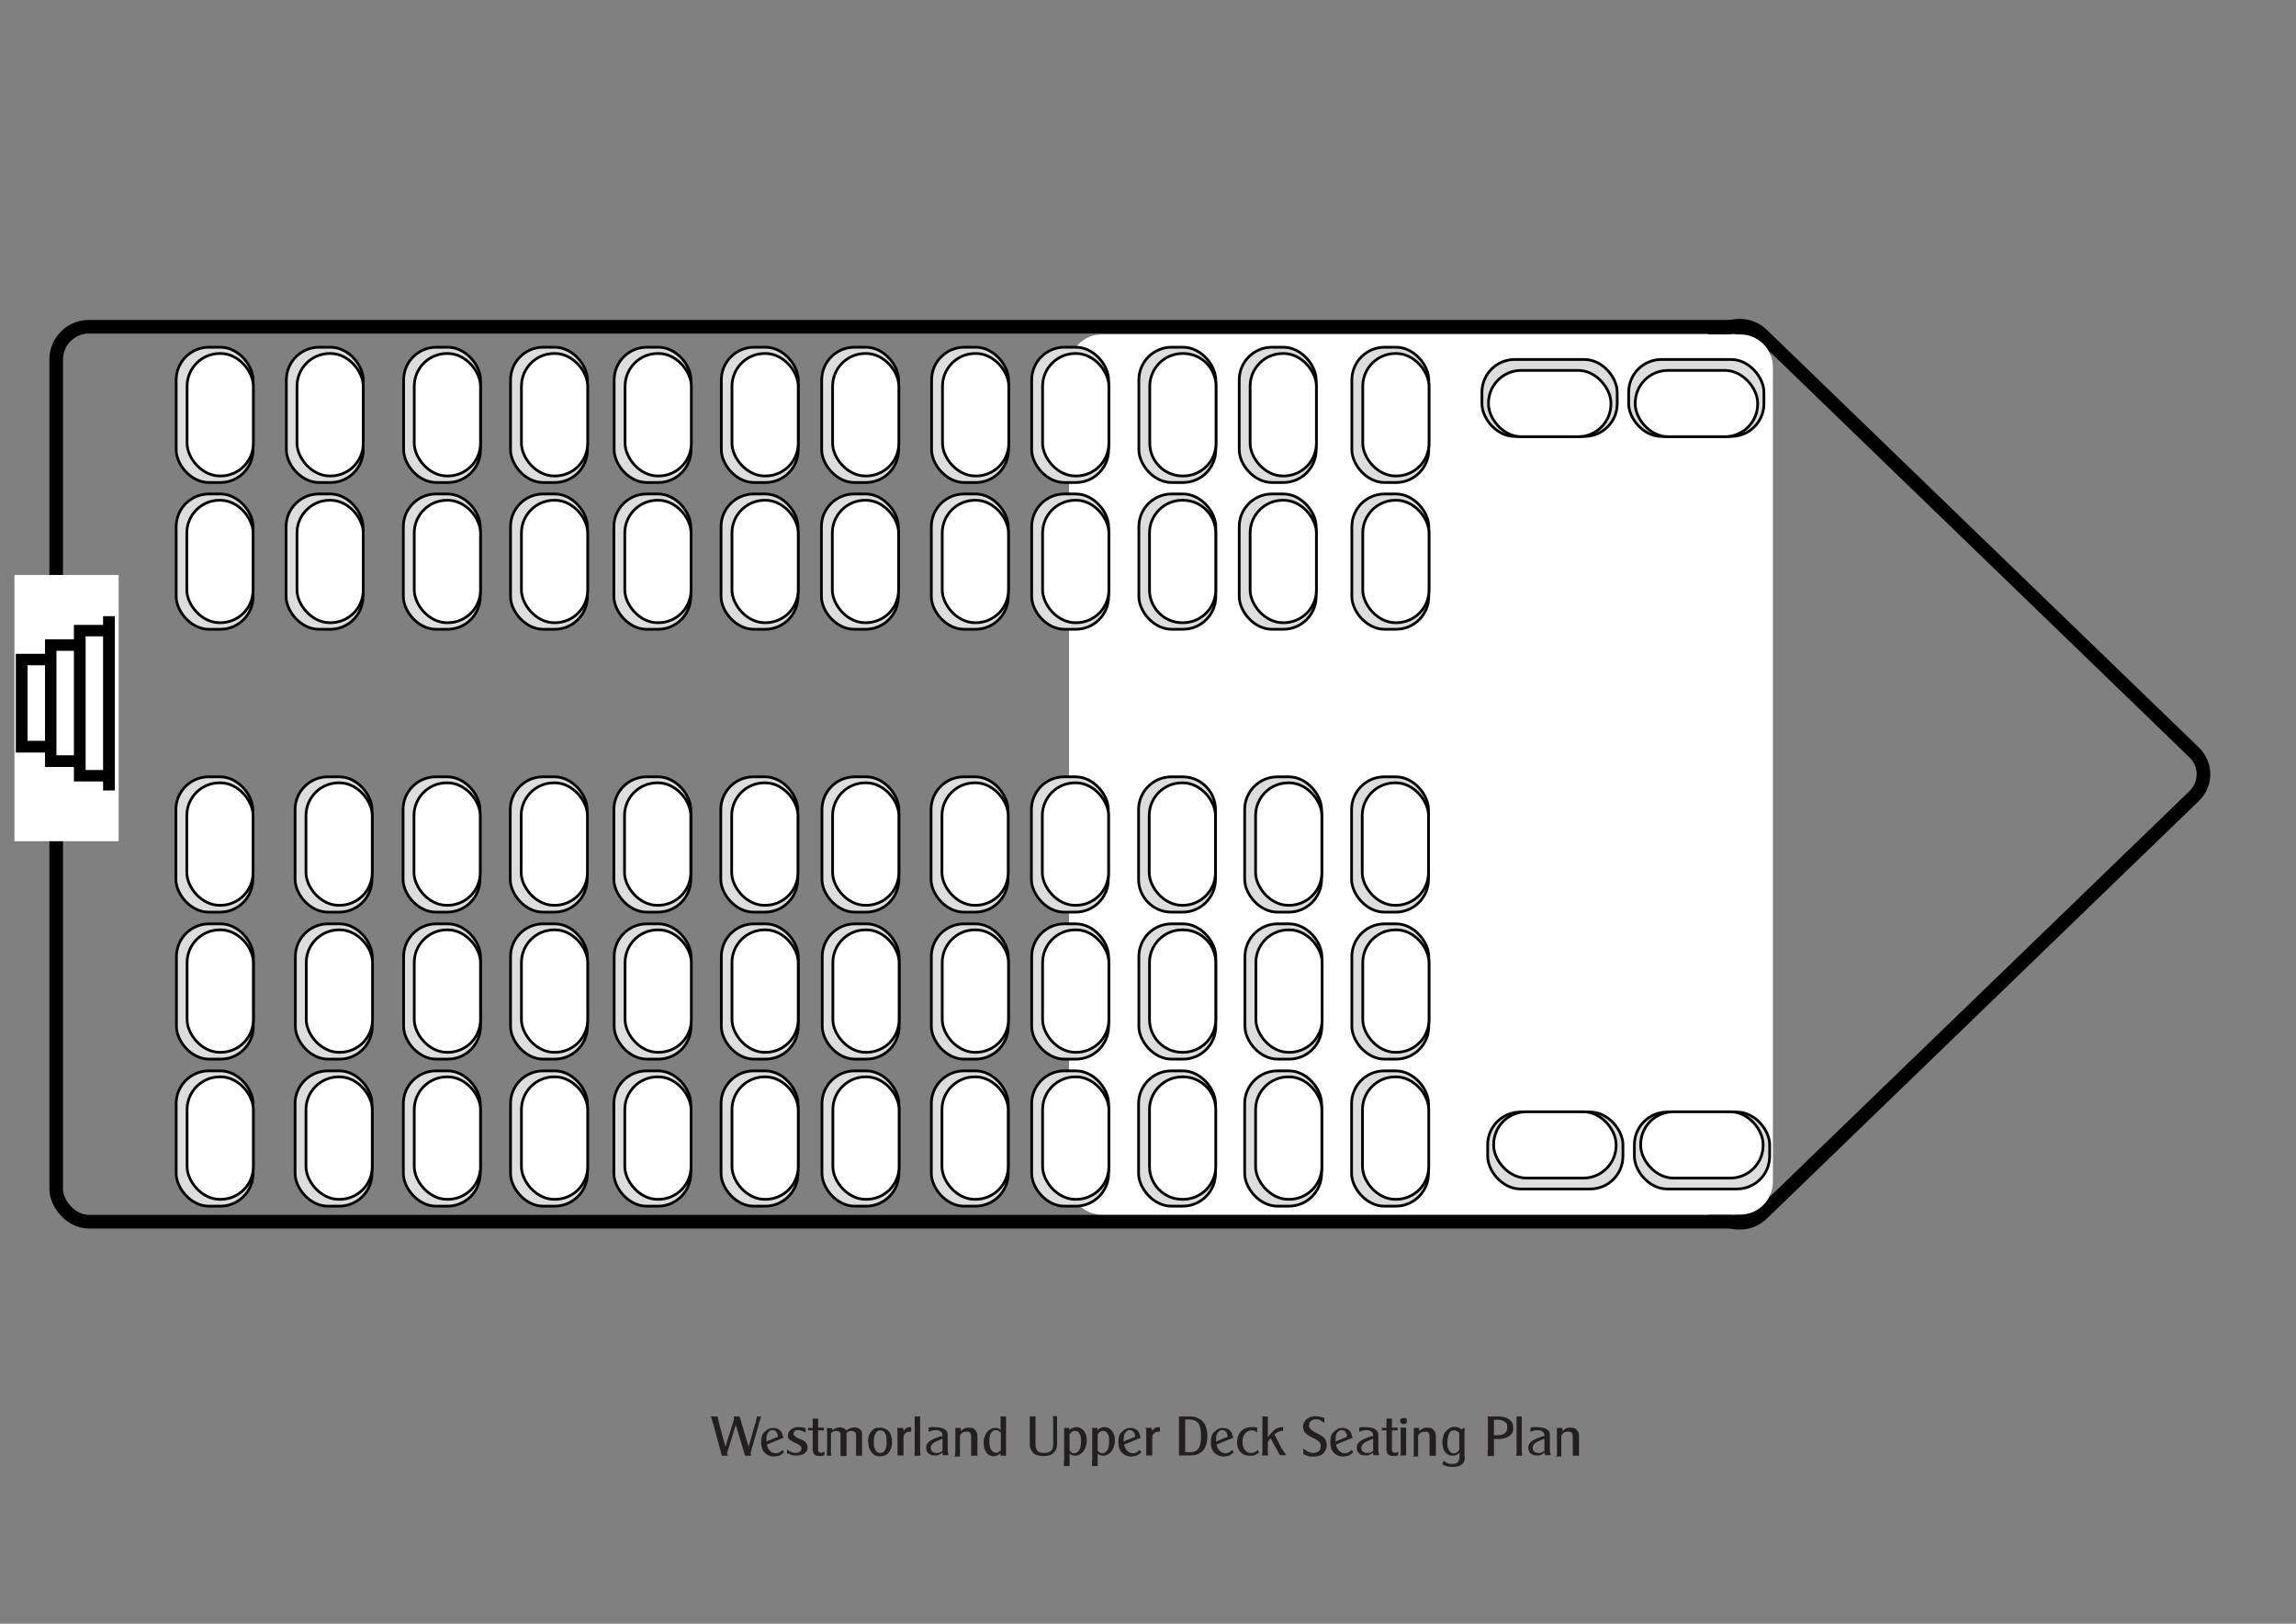 <?xml version="1.0" encoding="UTF-8"?>
<svg xmlns="http://www.w3.org/2000/svg" xmlns:xlink="http://www.w3.org/1999/xlink" version="1.1" viewBox="0 0 841.9 595.3">
  <rect x="0" y="0" width="841.9" height="595.3" fill="#808080" stroke="none"/>
  <defs>
    <style>
      .cls-1, .cls-2, .cls-3 {
        fill: none;
      }

      .cls-2, .cls-3 {
        stroke: #010101;
        stroke-miterlimit: 10;
      }

      .cls-4 {
        fill: #ddd;
      }

      .cls-5 {
        fill: #010101;
      }

      .cls-6 {
        fill: #231f20;
      }

      .cls-7 {
        clip-path: url(#clippath-1);
      }

      .cls-8 {
        clip-path: url(#clippath-2);
      }

      .cls-9 {
        fill: #fff;
      }

      .cls-3 {
        stroke-width: 5px;
      }

      .cls-10 {
        clip-path: url(#clippath);
      }
    </style>
    <clipPath id="clippath">
      <rect class="cls-1" width="841.9" height="595.3"></rect>
    </clipPath>
    <clipPath id="clippath-1">
      <rect class="cls-1" width="841.9" height="595.3"></rect>
    </clipPath>
    <clipPath id="clippath-2">
      <rect class="cls-1" width="841.9" height="595.3"></rect>
    </clipPath>
  </defs>
  <g>
    <g id="Layer_1">
      <g class="cls-10">
        <rect class="cls-3" x="20.6" y="119.8" width="626.2" height="328.1" rx="12" ry="12"></rect>
        <path class="cls-3" d="M629.7,445l-158.5-153.2c-4.5-4.4-4.5-11.5,0-15.9l158.5-153.2c4.5-4.4,11.9-4.4,16.4,0l158.5,153.2c4.5,4.4,4.5,11.5,0,15.9l-158.5,153.2c-4.5,4.4-11.9,4.4-16.4,0Z"></path>
        <path class="cls-9" d="M607.3,247.6h-138.8c-6.6,0-12-5.4-12-12v-57.4c0-6.6,5.4-12,12-12h138.8c6.6,0,12,5.4,12,12v57.4c0,6.6-5.4,12-12,12"></path>
        <path class="cls-9" d="M638.1,445.3h-234.1c-6.6,0-12-5.4-12-12V134.6c0-6.6,5.4-12,12-12h234.1c6.6,0,12,5.4,12,12v298.7c0,6.6-5.4,12-12,12"></path>
      </g>
      <g class="cls-7">
        <path class="cls-4" d="M511.9,176.9h-4.2c-6.6,0-12-5.4-12-12v-25.6c0-6.6,5.4-12,12-12h4.2c6.6,0,12,5.4,12,12v25.6c0,6.6-5.4,12-12,12"></path>
        <rect class="cls-2" x="495.7" y="127.3" width="28.2" height="49.6" rx="12" ry="12"></rect>
        <path class="cls-9" d="M512.1,174.5h-.3c-6.6,0-12-5.4-12-12v-20.9c0-6.6,5.4-12,12-12h.3c6.6,0,12,5.4,12,12v20.9c0,6.6-5.4,12-12,12"></path>
        <rect class="cls-2" x="499.7" y="129.6" width="24.3" height="44.9" rx="12" ry="12"></rect>
        <path class="cls-4" d="M511.9,230.7h-4.2c-6.6,0-12-5.4-12-12v-25.6c0-6.6,5.4-12,12-12h4.2c6.6,0,12,5.4,12,12v25.6c0,6.6-5.4,12-12,12"></path>
        <rect class="cls-2" x="495.7" y="181.1" width="28.2" height="49.6" rx="12" ry="12"></rect>
        <path class="cls-9" d="M512,228.3h-.3c-6.6,0-12-5.4-12-12v-20.9c0-6.6,5.4-12,12-12h.3c6.6,0,12,5.4,12,12v20.9c0,6.6-5.4,12-12,12"></path>
        <rect class="cls-2" x="499.7" y="183.4" width="24.3" height="44.9" rx="12" ry="12"></rect>
        <path class="cls-4" d="M597.2,148v-4.2c0-6.6,5.4-12,12-12h25.6c6.6,0,12,5.4,12,12v4.2c0,6.6-5.4,12-12,12h-25.6c-6.6,0-12-5.4-12-12"></path>
        <rect class="cls-2" x="597.2" y="131.8" width="49.6" height="28.2" rx="12" ry="12"></rect>
        <path class="cls-9" d="M599.6,148.2v-.3c0-6.6,5.4-12,12-12h20.9c6.6,0,12,5.4,12,12v.3c0,6.6-5.4,12-12,12h-20.9c-6.6,0-12-5.4-12-12"></path>
        <rect class="cls-2" x="599.6" y="135.8" width="44.9" height="24.3" rx="12" ry="12"></rect>
        <path class="cls-4" d="M543.4,148v-4.2c0-6.6,5.4-12,12-12h25.6c6.6,0,12,5.4,12,12v4.2c0,6.6-5.4,12-12,12h-25.6c-6.6,0-12-5.4-12-12"></path>
        <rect class="cls-2" x="543.4" y="131.8" width="49.6" height="28.2" rx="12" ry="12"></rect>
        <path class="cls-9" d="M545.8,148.1v-.3c0-6.6,5.4-12,12-12h20.9c6.6,0,12,5.4,12,12v.3c0,6.6-5.4,12-12,12h-20.9c-6.6,0-12-5.4-12-12"></path>
        <rect class="cls-2" x="545.8" y="135.8" width="44.9" height="24.3" rx="12" ry="12"></rect>
        <path class="cls-4" d="M595.1,419.7v4.2c0,6.6-5.4,12-12,12h-25.6c-6.6,0-12-5.4-12-12v-4.2c0-6.6,5.4-12,12-12h25.6c6.6,0,12,5.4,12,12"></path>
        <rect class="cls-2" x="545.5" y="407.7" width="49.6" height="28.2" rx="12" ry="12"></rect>
        <path class="cls-9" d="M592.7,419.6v.3c0,6.6-5.4,12-12,12h-20.9c-6.6,0-12-5.4-12-12v-.3c0-6.6,5.4-12,12-12h20.9c6.6,0,12,5.4,12,12"></path>
        <rect class="cls-2" x="547.7" y="407.6" width="44.9" height="24.3" rx="12" ry="12"></rect>
        <path class="cls-4" d="M648.9,419.7v4.2c0,6.6-5.4,12-12,12h-25.6c-6.6,0-12-5.4-12-12v-4.2c0-6.6,5.4-12,12-12h25.6c6.6,0,12,5.4,12,12"></path>
        <rect class="cls-2" x="599.3" y="407.7" width="49.6" height="28.2" rx="12" ry="12"></rect>
        <path class="cls-9" d="M646.5,419.6v.3c0,6.6-5.4,12-12,12h-20.9c-6.6,0-12-5.4-12-12v-.3c0-6.6,5.4-12,12-12h20.9c6.6,0,12,5.4,12,12"></path>
        <rect class="cls-2" x="601.6" y="407.6" width="44.9" height="24.3" rx="12" ry="12"></rect>
        <path class="cls-4" d="M470.7,176.9h-4.2c-6.6,0-12-5.4-12-12v-25.6c0-6.6,5.4-12,12-12h4.2c6.6,0,12,5.4,12,12v25.6c0,6.6-5.4,12-12,12"></path>
        <rect class="cls-2" x="454.4" y="127.3" width="28.2" height="49.6" rx="12" ry="12"></rect>
        <path class="cls-9" d="M470.8,174.5h-.3c-6.6,0-12-5.4-12-12v-20.9c0-6.6,5.4-12,12-12h.3c6.6,0,12,5.4,12,12v20.9c0,6.6-5.4,12-12,12"></path>
        <rect class="cls-2" x="458.4" y="129.6" width="24.3" height="44.9" rx="12" ry="12"></rect>
        <path class="cls-4" d="M470.6,230.7h-4.2c-6.6,0-12-5.4-12-12v-25.6c0-6.6,5.4-12,12-12h4.2c6.6,0,12,5.4,12,12v25.6c0,6.6-5.4,12-12,12"></path>
        <rect class="cls-2" x="454.4" y="181.1" width="28.2" height="49.6" rx="12" ry="12"></rect>
        <path class="cls-9" d="M470.7,228.3h-.3c-6.6,0-12-5.4-12-12v-20.9c0-6.6,5.4-12,12-12h.3c6.6,0,12,5.4,12,12v20.9c0,6.6-5.4,12-12,12"></path>
        <rect class="cls-2" x="458.4" y="183.4" width="24.3" height="44.9" rx="12" ry="12"></rect>
        <path class="cls-4" d="M433.8,176.9h-4.2c-6.6,0-12-5.4-12-12v-25.6c0-6.6,5.4-12,12-12h4.2c6.6,0,12,5.4,12,12v25.6c0,6.6-5.4,12-12,12"></path>
        <rect class="cls-2" x="417.6" y="127.3" width="28.2" height="49.6" rx="12" ry="12"></rect>
        <path class="cls-9" d="M433.9,174.5h-.3c-6.6,0-12-5.4-12-12v-20.9c0-6.6,5.4-12,12-12h.3c6.6,0,12,5.4,12,12v20.9c0,6.6-5.4,12-12,12"></path>
        <path class="cls-2" d="M433.6,129.6h.3c6.6,0,12,5.4,12,12v20.9c0,6.6-5.4,12-12,12h-.3c-6.6,0-12-5.4-12-12v-20.9c0-6.6,5.4-12,12-12Z"></path>
        <path class="cls-4" d="M433.8,230.7h-4.2c-6.6,0-12-5.4-12-12v-25.6c0-6.6,5.4-12,12-12h4.2c6.6,0,12,5.4,12,12v25.6c0,6.6-5.4,12-12,12"></path>
        <rect class="cls-2" x="417.6" y="181.1" width="28.2" height="49.6" rx="12" ry="12"></rect>
        <path class="cls-9" d="M433.9,228.3h-.3c-6.6,0-12-5.4-12-12v-20.9c0-6.6,5.4-12,12-12h.3c6.6,0,12,5.4,12,12v20.9c0,6.6-5.4,12-12,12"></path>
        <path class="cls-2" d="M433.5,183.4h.3c6.6,0,12,5.4,12,12v20.9c0,6.6-5.4,12-12,12h-.3c-6.6,0-12-5.4-12-12v-20.9c0-6.6,5.4-12,12-12Z"></path>
        <path class="cls-4" d="M394.5,176.9h-4.2c-6.6,0-12-5.4-12-12v-25.6c0-6.6,5.4-12,12-12h4.2c6.6,0,12,5.4,12,12v25.6c0,6.6-5.4,12-12,12"></path>
        <rect class="cls-2" x="378.3" y="127.3" width="28.2" height="49.6" rx="12" ry="12"></rect>
        <path class="cls-9" d="M394.7,174.5h-.3c-6.6,0-12-5.4-12-12v-20.9c0-6.6,5.4-12,12-12h.3c6.6,0,12,5.4,12,12v20.9c0,6.6-5.4,12-12,12"></path>
        <rect class="cls-2" x="382.3" y="129.6" width="24.3" height="44.9" rx="12" ry="12"></rect>
        <path class="cls-4" d="M394.5,230.7h-4.2c-6.6,0-12-5.4-12-12v-25.6c0-6.6,5.4-12,12-12h4.2c6.6,0,12,5.4,12,12v25.6c0,6.6-5.4,12-12,12"></path>
        <rect class="cls-2" x="378.3" y="181.1" width="28.2" height="49.6" rx="12" ry="12"></rect>
        <path class="cls-9" d="M394.6,228.3h-.3c-6.6,0-12-5.4-12-12v-20.9c0-6.6,5.4-12,12-12h.3c6.6,0,12,5.4,12,12v20.9c0,6.6-5.4,12-12,12"></path>
        <rect class="cls-2" x="382.3" y="183.4" width="24.3" height="44.9" rx="12" ry="12"></rect>
        <path class="cls-4" d="M357.8,176.9h-4.2c-6.6,0-12-5.4-12-12v-25.6c0-6.6,5.4-12,12-12h4.2c6.6,0,12,5.4,12,12v25.6c0,6.6-5.4,12-12,12"></path>
        <rect class="cls-2" x="341.6" y="127.3" width="28.2" height="49.6" rx="12" ry="12"></rect>
        <path class="cls-9" d="M357.9,174.5h-.3c-6.6,0-12-5.4-12-12v-20.9c0-6.6,5.4-12,12-12h.3c6.6,0,12,5.4,12,12v20.9c0,6.6-5.4,12-12,12"></path>
        <rect class="cls-2" x="345.6" y="129.6" width="24.3" height="44.9" rx="12" ry="12"></rect>
        <path class="cls-4" d="M357.7,230.7h-4.2c-6.6,0-12-5.4-12-12v-25.6c0-6.6,5.4-12,12-12h4.2c6.6,0,12,5.4,12,12v25.6c0,6.6-5.4,12-12,12"></path>
        <rect class="cls-2" x="341.5" y="181.1" width="28.2" height="49.6" rx="12" ry="12"></rect>
        <path class="cls-9" d="M357.8,228.3h-.3c-6.6,0-12-5.4-12-12v-20.9c0-6.6,5.4-12,12-12h.3c6.6,0,12,5.4,12,12v20.9c0,6.6-5.4,12-12,12"></path>
        <rect class="cls-2" x="345.5" y="183.4" width="24.3" height="44.9" rx="12" ry="12"></rect>
        <path class="cls-4" d="M317.5,176.9h-4.2c-6.6,0-12-5.4-12-12v-25.6c0-6.6,5.4-12,12-12h4.2c6.6,0,12,5.4,12,12v25.6c0,6.6-5.4,12-12,12"></path>
        <rect class="cls-2" x="301.3" y="127.3" width="28.2" height="49.6" rx="12" ry="12"></rect>
        <path class="cls-9" d="M317.6,174.5h-.3c-6.6,0-12-5.4-12-12v-20.9c0-6.6,5.4-12,12-12h.3c6.6,0,12,5.4,12,12v20.9c0,6.6-5.4,12-12,12"></path>
        <rect class="cls-2" x="305.3" y="129.6" width="24.3" height="44.9" rx="12" ry="12"></rect>
        <path class="cls-4" d="M317.4,230.7h-4.2c-6.6,0-12-5.4-12-12v-25.6c0-6.6,5.4-12,12-12h4.2c6.6,0,12,5.4,12,12v25.6c0,6.6-5.4,12-12,12"></path>
        <rect class="cls-2" x="301.2" y="181.1" width="28.2" height="49.6" rx="12" ry="12"></rect>
        <path class="cls-9" d="M317.6,228.3h-.3c-6.6,0-12-5.4-12-12v-20.9c0-6.6,5.4-12,12-12h.3c6.6,0,12,5.4,12,12v20.9c0,6.6-5.4,12-12,12"></path>
        <rect class="cls-2" x="305.2" y="183.4" width="24.3" height="44.9" rx="12" ry="12"></rect>
        <path class="cls-4" d="M280.7,176.9h-4.2c-6.6,0-12-5.4-12-12v-25.6c0-6.6,5.4-12,12-12h4.2c6.6,0,12,5.4,12,12v25.6c0,6.6-5.4,12-12,12"></path>
        <rect class="cls-2" x="264.5" y="127.3" width="28.2" height="49.6" rx="12" ry="12"></rect>
        <path class="cls-9" d="M280.8,174.5h-.3c-6.6,0-12-5.4-12-12v-20.9c0-6.6,5.4-12,12-12h.3c6.6,0,12,5.4,12,12v20.9c0,6.6-5.4,12-12,12"></path>
        <rect class="cls-2" x="268.4" y="129.6" width="24.3" height="44.9" rx="12" ry="12"></rect>
        <path class="cls-4" d="M280.6,230.7h-4.2c-6.6,0-12-5.4-12-12v-25.6c0-6.6,5.4-12,12-12h4.2c6.6,0,12,5.4,12,12v25.6c0,6.6-5.4,12-12,12"></path>
        <rect class="cls-2" x="264.4" y="181.1" width="28.2" height="49.6" rx="12" ry="12"></rect>
        <path class="cls-9" d="M280.7,228.3h-.3c-6.6,0-12-5.4-12-12v-20.9c0-6.6,5.4-12,12-12h.3c6.6,0,12,5.4,12,12v20.9c0,6.6-5.4,12-12,12"></path>
        <rect class="cls-2" x="268.4" y="183.4" width="24.3" height="44.9" rx="12" ry="12"></rect>
        <path class="cls-4" d="M241.4,176.9h-4.2c-6.6,0-12-5.4-12-12v-25.6c0-6.6,5.4-12,12-12h4.2c6.6,0,12,5.4,12,12v25.6c0,6.6-5.4,12-12,12"></path>
        <rect class="cls-2" x="225.2" y="127.3" width="28.2" height="49.6" rx="12" ry="12"></rect>
        <path class="cls-9" d="M241.5,174.5h-.3c-6.6,0-12-5.4-12-12v-20.9c0-6.6,5.4-12,12-12h.3c6.6,0,12,5.4,12,12v20.9c0,6.6-5.4,12-12,12"></path>
        <rect class="cls-2" x="229.2" y="129.6" width="24.3" height="44.9" rx="12" ry="12"></rect>
        <path class="cls-4" d="M241.3,230.7h-4.2c-6.6,0-12-5.4-12-12v-25.6c0-6.6,5.4-12,12-12h4.2c6.6,0,12,5.4,12,12v25.6c0,6.6-5.4,12-12,12"></path>
        <rect class="cls-2" x="225.1" y="181.1" width="28.2" height="49.6" rx="12" ry="12"></rect>
        <path class="cls-9" d="M241.4,228.3h-.3c-6.6,0-12-5.4-12-12v-20.9c0-6.6,5.4-12,12-12h.3c6.6,0,12,5.4,12,12v20.9c0,6.6-5.4,12-12,12"></path>
        <rect class="cls-2" x="229.1" y="183.4" width="24.3" height="44.9" rx="12" ry="12"></rect>
        <path class="cls-4" d="M203.5,176.9h-4.2c-6.6,0-12-5.4-12-12v-25.6c0-6.6,5.4-12,12-12h4.2c6.6,0,12,5.4,12,12v25.6c0,6.6-5.4,12-12,12"></path>
        <rect class="cls-2" x="187.2" y="127.3" width="28.2" height="49.6" rx="12" ry="12"></rect>
        <path class="cls-9" d="M203.6,174.5h-.3c-6.6,0-12-5.4-12-12v-20.9c0-6.6,5.4-12,12-12h.3c6.6,0,12,5.4,12,12v20.9c0,6.6-5.4,12-12,12"></path>
        <rect class="cls-2" x="191.2" y="129.6" width="24.3" height="44.9" rx="12" ry="12"></rect>
        <path class="cls-4" d="M203.4,230.7h-4.2c-6.6,0-12-5.4-12-12v-25.6c0-6.6,5.4-12,12-12h4.2c6.6,0,12,5.4,12,12v25.6c0,6.6-5.4,12-12,12"></path>
        <rect class="cls-2" x="187.2" y="181.1" width="28.2" height="49.6" rx="12" ry="12"></rect>
        <path class="cls-9" d="M203.5,228.3h-.3c-6.6,0-12-5.4-12-12v-20.9c0-6.6,5.4-12,12-12h.3c6.6,0,12,5.4,12,12v20.9c0,6.6-5.4,12-12,12"></path>
        <rect class="cls-2" x="191.2" y="183.4" width="24.3" height="44.9" rx="12" ry="12"></rect>
        <path class="cls-4" d="M164.2,176.9h-4.2c-6.6,0-12-5.4-12-12v-25.6c0-6.6,5.4-12,12-12h4.2c6.6,0,12,5.4,12,12v25.6c0,6.6-5.4,12-12,12"></path>
        <rect class="cls-2" x="148" y="127.3" width="28.2" height="49.6" rx="12" ry="12"></rect>
        <path class="cls-9" d="M164.3,174.5h-.3c-6.6,0-12-5.4-12-12v-20.9c0-6.6,5.4-12,12-12h.3c6.6,0,12,5.4,12,12v20.9c0,6.6-5.4,12-12,12"></path>
        <rect class="cls-2" x="151.9" y="129.6" width="24.3" height="44.9" rx="12" ry="12"></rect>
        <path class="cls-4" d="M164.1,230.7h-4.2c-6.6,0-12-5.4-12-12v-25.6c0-6.6,5.4-12,12-12h4.2c6.6,0,12,5.4,12,12v25.6c0,6.6-5.4,12-12,12"></path>
        <rect class="cls-2" x="147.9" y="181.1" width="28.2" height="49.6" rx="12" ry="12"></rect>
        <path class="cls-9" d="M164.2,228.3h-.3c-6.6,0-12-5.4-12-12v-20.9c0-6.6,5.4-12,12-12h.3c6.6,0,12,5.4,12,12v20.9c0,6.6-5.4,12-12,12"></path>
        <rect class="cls-2" x="151.9" y="183.4" width="24.3" height="44.9" rx="12" ry="12"></rect>
        <path class="cls-4" d="M121.2,176.9h-4.2c-6.6,0-12-5.4-12-12v-25.6c0-6.6,5.4-12,12-12h4.2c6.6,0,12,5.4,12,12v25.6c0,6.6-5.4,12-12,12"></path>
        <rect class="cls-2" x="105" y="127.3" width="28.2" height="49.6" rx="12" ry="12"></rect>
        <path class="cls-9" d="M121.3,174.5h-.3c-6.6,0-12-5.4-12-12v-20.9c0-6.6,5.4-12,12-12h.3c6.6,0,12,5.4,12,12v20.9c0,6.6-5.4,12-12,12"></path>
        <rect class="cls-2" x="108.9" y="129.6" width="24.3" height="44.9" rx="12" ry="12"></rect>
        <path class="cls-4" d="M121.1,230.7h-4.2c-6.6,0-12-5.4-12-12v-25.6c0-6.6,5.4-12,12-12h4.2c6.6,0,12,5.4,12,12v25.6c0,6.6-5.4,12-12,12"></path>
        <rect class="cls-2" x="104.9" y="181.1" width="28.2" height="49.6" rx="12" ry="12"></rect>
        <path class="cls-9" d="M121.2,228.3h-.3c-6.6,0-12-5.4-12-12v-20.9c0-6.6,5.4-12,12-12h.3c6.6,0,12,5.4,12,12v20.9c0,6.6-5.4,12-12,12"></path>
        <rect class="cls-2" x="108.9" y="183.4" width="24.3" height="44.9" rx="12" ry="12"></rect>
        <path class="cls-4" d="M80.8,176.9h-4.2c-6.6,0-12-5.4-12-12v-25.6c0-6.6,5.4-12,12-12h4.2c6.6,0,12,5.4,12,12v25.6c0,6.6-5.4,12-12,12"></path>
        <rect class="cls-2" x="64.6" y="127.3" width="28.2" height="49.6" rx="12" ry="12"></rect>
        <path class="cls-9" d="M80.9,174.5h-.3c-6.6,0-12-5.4-12-12v-20.9c0-6.6,5.4-12,12-12h.3c6.6,0,12,5.4,12,12v20.9c0,6.6-5.4,12-12,12"></path>
        <rect class="cls-2" x="68.6" y="129.6" width="24.3" height="44.9" rx="12" ry="12"></rect>
        <path class="cls-4" d="M80.8,230.7h-4.2c-6.6,0-12-5.4-12-12v-25.6c0-6.6,5.4-12,12-12h4.2c6.6,0,12,5.4,12,12v25.6c0,6.6-5.4,12-12,12"></path>
        <rect class="cls-2" x="64.6" y="181.1" width="28.2" height="49.6" rx="12" ry="12"></rect>
        <path class="cls-9" d="M80.9,228.3h-.3c-6.6,0-12-5.4-12-12v-20.9c0-6.6,5.4-12,12-12h.3c6.6,0,12,5.4,12,12v20.9c0,6.6-5.4,12-12,12"></path>
        <rect class="cls-2" x="68.5" y="183.4" width="24.3" height="44.9" rx="12" ry="12"></rect>
        <path class="cls-4" d="M80.9,388.3h-4.2c-6.6,0-12-5.4-12-12v-25.6c0-6.6,5.4-12,12-12h4.2c6.6,0,12,5.4,12,12v25.6c0,6.6-5.4,12-12,12"></path>
        <rect class="cls-2" x="64.7" y="338.7" width="28.2" height="49.6" rx="12" ry="12"></rect>
        <path class="cls-9" d="M81,385.9h-.3c-6.6,0-12-5.4-12-12v-20.9c0-6.6,5.4-12,12-12h.3c6.6,0,12,5.4,12,12v20.9c0,6.6-5.4,12-12,12"></path>
        <rect class="cls-2" x="68.6" y="340.9" width="24.3" height="44.9" rx="12" ry="12"></rect>
        <path class="cls-4" d="M80.8,442.1h-4.2c-6.6,0-12-5.4-12-12v-25.6c0-6.6,5.4-12,12-12h4.2c6.6,0,12,5.4,12,12v25.6c0,6.6-5.4,12-12,12"></path>
        <rect class="cls-2" x="64.6" y="392.6" width="28.2" height="49.6" rx="12" ry="12"></rect>
        <path class="cls-9" d="M80.9,439.8h-.3c-6.6,0-12-5.4-12-12v-20.9c0-6.6,5.4-12,12-12h.3c6.6,0,12,5.4,12,12v20.9c0,6.6-5.4,12-12,12"></path>
        <rect class="cls-2" x="68.6" y="394.8" width="24.3" height="44.9" rx="12" ry="12"></rect>
        <path class="cls-4" d="M80.8,334.4h-4.2c-6.6,0-12-5.4-12-12v-25.6c0-6.6,5.4-12,12-12h4.2c6.6,0,12,5.4,12,12v25.6c0,6.6-5.4,12-12,12"></path>
        <rect class="cls-2" x="64.5" y="284.8" width="28.2" height="49.6" rx="12" ry="12"></rect>
        <path class="cls-9" d="M80.9,332h-.3c-6.6,0-12-5.4-12-12v-20.9c0-6.6,5.4-12,12-12h.3c6.6,0,12,5.4,12,12v20.9c0,6.6-5.4,12-12,12"></path>
        <rect class="cls-2" x="68.5" y="287" width="24.3" height="44.9" rx="12" ry="12"></rect>
        <path class="cls-4" d="M124.5,388.3h-4.2c-6.6,0-12-5.4-12-12v-25.6c0-6.6,5.4-12,12-12h4.2c6.6,0,12,5.4,12,12v25.6c0,6.6-5.4,12-12,12"></path>
        <rect class="cls-2" x="108.3" y="338.7" width="28.2" height="49.6" rx="12" ry="12"></rect>
        <path class="cls-9" d="M124.6,385.9h-.3c-6.6,0-12-5.4-12-12v-20.9c0-6.6,5.4-12,12-12h.3c6.6,0,12,5.4,12,12v20.9c0,6.6-5.4,12-12,12"></path>
        <rect class="cls-2" x="112.3" y="340.9" width="24.3" height="44.9" rx="12" ry="12"></rect>
        <path class="cls-4" d="M124.4,442.1h-4.2c-6.6,0-12-5.4-12-12v-25.6c0-6.6,5.4-12,12-12h4.2c6.6,0,12,5.4,12,12v25.6c0,6.6-5.4,12-12,12"></path>
        <rect class="cls-2" x="108.2" y="392.6" width="28.2" height="49.6" rx="12" ry="12"></rect>
        <path class="cls-9" d="M124.6,439.8h-.3c-6.6,0-12-5.4-12-12v-20.9c0-6.6,5.4-12,12-12h.3c6.6,0,12,5.4,12,12v20.9c0,6.6-5.4,12-12,12"></path>
        <rect class="cls-2" x="112.2" y="394.8" width="24.3" height="44.9" rx="12" ry="12"></rect>
        <path class="cls-4" d="M124.4,334.4h-4.2c-6.6,0-12-5.4-12-12v-25.6c0-6.6,5.4-12,12-12h4.2c6.6,0,12,5.4,12,12v25.6c0,6.6-5.4,12-12,12"></path>
        <rect class="cls-2" x="108.2" y="284.8" width="28.2" height="49.6" rx="12" ry="12"></rect>
        <path class="cls-9" d="M124.5,332h-.3c-6.6,0-12-5.4-12-12v-20.9c0-6.6,5.4-12,12-12h.3c6.6,0,12,5.4,12,12v20.9c0,6.6-5.4,12-12,12"></path>
        <rect class="cls-2" x="112.2" y="287" width="24.3" height="44.9" rx="12" ry="12"></rect>
        <path class="cls-4" d="M164.2,388.3h-4.2c-6.6,0-12-5.4-12-12v-25.6c0-6.6,5.4-12,12-12h4.2c6.6,0,12,5.4,12,12v25.6c0,6.6-5.4,12-12,12"></path>
        <rect class="cls-2" x="148" y="338.7" width="28.2" height="49.6" rx="12" ry="12"></rect>
        <path class="cls-9" d="M164.3,385.9h-.3c-6.6,0-12-5.4-12-12v-20.9c0-6.6,5.4-12,12-12h.3c6.6,0,12,5.4,12,12v20.9c0,6.6-5.4,12-12,12"></path>
        <rect class="cls-2" x="151.9" y="340.9" width="24.3" height="44.9" rx="12" ry="12"></rect>
        <path class="cls-4" d="M164.1,442.1h-4.2c-6.6,0-12-5.4-12-12v-25.6c0-6.6,5.4-12,12-12h4.2c6.6,0,12,5.4,12,12v25.6c0,6.6-5.4,12-12,12"></path>
        <rect class="cls-2" x="147.9" y="392.6" width="28.2" height="49.6" rx="12" ry="12"></rect>
        <path class="cls-9" d="M164.2,439.8h-.3c-6.6,0-12-5.4-12-12v-20.9c0-6.6,5.4-12,12-12h.3c6.6,0,12,5.4,12,12v20.9c0,6.6-5.4,12-12,12"></path>
        <rect class="cls-2" x="151.9" y="394.8" width="24.3" height="44.9" rx="12" ry="12"></rect>
        <path class="cls-4" d="M164.1,334.4h-4.2c-6.6,0-12-5.4-12-12v-25.6c0-6.6,5.4-12,12-12h4.2c6.6,0,12,5.4,12,12v25.6c0,6.6-5.4,12-12,12"></path>
        <rect class="cls-2" x="147.8" y="284.8" width="28.2" height="49.6" rx="12" ry="12"></rect>
        <path class="cls-9" d="M164.2,332h-.3c-6.6,0-12-5.4-12-12v-20.9c0-6.6,5.4-12,12-12h.3c6.6,0,12,5.4,12,12v20.9c0,6.6-5.4,12-12,12"></path>
        <rect class="cls-2" x="151.8" y="287" width="24.3" height="44.9" rx="12" ry="12"></rect>
        <path class="cls-4" d="M203.5,388.3h-4.2c-6.6,0-12-5.4-12-12v-25.6c0-6.6,5.4-12,12-12h4.2c6.6,0,12,5.4,12,12v25.6c0,6.6-5.4,12-12,12"></path>
        <rect class="cls-2" x="187.2" y="338.7" width="28.2" height="49.6" rx="12" ry="12"></rect>
        <path class="cls-9" d="M203.6,385.9h-.3c-6.6,0-12-5.4-12-12v-20.9c0-6.6,5.4-12,12-12h.3c6.6,0,12,5.4,12,12v20.9c0,6.6-5.4,12-12,12"></path>
        <rect class="cls-2" x="191.2" y="340.9" width="24.3" height="44.9" rx="12" ry="12"></rect>
        <path class="cls-4" d="M203.4,442.1h-4.2c-6.6,0-12-5.4-12-12v-25.6c0-6.6,5.4-12,12-12h4.2c6.6,0,12,5.4,12,12v25.6c0,6.6-5.4,12-12,12"></path>
        <rect class="cls-2" x="187.2" y="392.6" width="28.2" height="49.6" rx="12" ry="12"></rect>
        <path class="cls-9" d="M203.5,439.8h-.3c-6.6,0-12-5.4-12-12v-20.9c0-6.6,5.4-12,12-12h.3c6.6,0,12,5.4,12,12v20.9c0,6.6-5.4,12-12,12"></path>
        <rect class="cls-2" x="191.2" y="394.8" width="24.3" height="44.9" rx="12" ry="12"></rect>
        <path class="cls-4" d="M203.3,334.4h-4.2c-6.6,0-12-5.4-12-12v-25.6c0-6.6,5.4-12,12-12h4.2c6.6,0,12,5.4,12,12v25.6c0,6.6-5.4,12-12,12"></path>
        <rect class="cls-2" x="187.1" y="284.8" width="28.2" height="49.6" rx="12" ry="12"></rect>
        <path class="cls-9" d="M203.5,332h-.3c-6.6,0-12-5.4-12-12v-20.9c0-6.6,5.4-12,12-12h.3c6.6,0,12,5.4,12,12v20.9c0,6.6-5.4,12-12,12"></path>
        <rect class="cls-2" x="191.1" y="287" width="24.3" height="44.9" rx="12" ry="12"></rect>
        <path class="cls-4" d="M241.4,388.3h-4.2c-6.6,0-12-5.4-12-12v-25.6c0-6.6,5.4-12,12-12h4.2c6.6,0,12,5.4,12,12v25.6c0,6.6-5.4,12-12,12"></path>
        <rect class="cls-2" x="225.2" y="338.7" width="28.2" height="49.6" rx="12" ry="12"></rect>
        <path class="cls-9" d="M241.5,385.9h-.3c-6.6,0-12-5.4-12-12v-20.9c0-6.6,5.4-12,12-12h.3c6.6,0,12,5.4,12,12v20.9c0,6.6-5.4,12-12,12"></path>
        <rect class="cls-2" x="229.2" y="340.9" width="24.3" height="44.9" rx="12" ry="12"></rect>
        <path class="cls-4" d="M241.3,442.1h-4.2c-6.6,0-12-5.4-12-12v-25.6c0-6.6,5.4-12,12-12h4.2c6.6,0,12,5.4,12,12v25.6c0,6.6-5.4,12-12,12"></path>
        <rect class="cls-2" x="225.1" y="392.6" width="28.2" height="49.6" rx="12" ry="12"></rect>
        <path class="cls-9" d="M241.4,439.8h-.3c-6.6,0-12-5.4-12-12v-20.9c0-6.6,5.4-12,12-12h.3c6.6,0,12,5.4,12,12v20.9c0,6.6-5.4,12-12,12"></path>
        <rect class="cls-2" x="229.1" y="394.8" width="24.3" height="44.9" rx="12" ry="12"></rect>
        <path class="cls-4" d="M241.3,334.4h-4.2c-6.6,0-12-5.4-12-12v-25.6c0-6.6,5.4-12,12-12h4.2c6.6,0,12,5.4,12,12v25.6c0,6.6-5.4,12-12,12"></path>
        <rect class="cls-2" x="225.1" y="284.8" width="28.2" height="49.6" rx="12" ry="12"></rect>
        <path class="cls-9" d="M241.4,332h-.3c-6.6,0-12-5.4-12-12v-20.9c0-6.6,5.4-12,12-12h.3c6.6,0,12,5.4,12,12v20.9c0,6.6-5.4,12-12,12"></path>
        <rect class="cls-2" x="229" y="287" width="24.3" height="44.9" rx="12" ry="12"></rect>
        <path class="cls-4" d="M280.7,388.3h-4.2c-6.6,0-12-5.4-12-12v-25.6c0-6.6,5.4-12,12-12h4.2c6.6,0,12,5.4,12,12v25.6c0,6.6-5.4,12-12,12"></path>
        <rect class="cls-2" x="264.5" y="338.7" width="28.2" height="49.6" rx="12" ry="12"></rect>
        <path class="cls-9" d="M280.8,385.9h-.3c-6.6,0-12-5.4-12-12v-20.9c0-6.6,5.4-12,12-12h.3c6.6,0,12,5.4,12,12v20.9c0,6.6-5.4,12-12,12"></path>
        <rect class="cls-2" x="268.4" y="340.9" width="24.3" height="44.9" rx="12" ry="12"></rect>
        <path class="cls-4" d="M280.6,442.1h-4.2c-6.6,0-12-5.4-12-12v-25.6c0-6.6,5.4-12,12-12h4.2c6.6,0,12,5.4,12,12v25.6c0,6.6-5.4,12-12,12"></path>
        <rect class="cls-2" x="264.4" y="392.6" width="28.2" height="49.6" rx="12" ry="12"></rect>
        <path class="cls-9" d="M280.7,439.8h-.3c-6.6,0-12-5.4-12-12v-20.9c0-6.6,5.4-12,12-12h.3c6.6,0,12,5.4,12,12v20.9c0,6.6-5.4,12-12,12"></path>
        <rect class="cls-2" x="268.4" y="394.8" width="24.3" height="44.9" rx="12" ry="12"></rect>
        <path class="cls-4" d="M280.6,334.4h-4.2c-6.6,0-12-5.4-12-12v-25.6c0-6.6,5.4-12,12-12h4.2c6.6,0,12,5.4,12,12v25.6c0,6.6-5.4,12-12,12"></path>
        <rect class="cls-2" x="264.3" y="284.8" width="28.2" height="49.6" rx="12" ry="12"></rect>
        <path class="cls-9" d="M280.7,332h-.3c-6.6,0-12-5.4-12-12v-20.9c0-6.6,5.4-12,12-12h.3c6.6,0,12,5.4,12,12v20.9c0,6.6-5.4,12-12,12"></path>
        <rect class="cls-2" x="268.3" y="287" width="24.3" height="44.9" rx="12" ry="12"></rect>
        <path class="cls-4" d="M317.7,388.3h-4.2c-6.6,0-12-5.4-12-12v-25.6c0-6.6,5.4-12,12-12h4.2c6.6,0,12,5.4,12,12v25.6c0,6.6-5.4,12-12,12"></path>
        <rect class="cls-2" x="301.5" y="338.7" width="28.2" height="49.6" rx="12" ry="12"></rect>
        <path class="cls-9" d="M317.8,385.9h-.3c-6.6,0-12-5.4-12-12v-20.9c0-6.6,5.4-12,12-12h.3c6.6,0,12,5.4,12,12v20.9c0,6.6-5.4,12-12,12"></path>
        <rect class="cls-2" x="305.4" y="340.9" width="24.3" height="44.9" rx="12" ry="12"></rect>
        <path class="cls-4" d="M317.6,442.1h-4.2c-6.6,0-12-5.4-12-12v-25.6c0-6.6,5.4-12,12-12h4.2c6.6,0,12,5.4,12,12v25.6c0,6.6-5.4,12-12,12"></path>
        <rect class="cls-2" x="301.4" y="392.6" width="28.2" height="49.6" rx="12" ry="12"></rect>
        <path class="cls-9" d="M317.7,439.8h-.3c-6.6,0-12-5.4-12-12v-20.9c0-6.6,5.4-12,12-12h.3c6.6,0,12,5.4,12,12v20.9c0,6.6-5.4,12-12,12"></path>
        <rect class="cls-2" x="305.4" y="394.8" width="24.3" height="44.9" rx="12" ry="12"></rect>
        <path class="cls-4" d="M317.6,334.4h-4.2c-6.6,0-12-5.4-12-12v-25.6c0-6.6,5.4-12,12-12h4.2c6.6,0,12,5.4,12,12v25.6c0,6.6-5.4,12-12,12"></path>
        <rect class="cls-2" x="301.4" y="284.8" width="28.2" height="49.6" rx="12" ry="12"></rect>
        <path class="cls-9" d="M317.7,332h-.3c-6.6,0-12-5.4-12-12v-20.9c0-6.6,5.4-12,12-12h.3c6.6,0,12,5.4,12,12v20.9c0,6.6-5.4,12-12,12"></path>
        <rect class="cls-2" x="305.3" y="287" width="24.3" height="44.9" rx="12" ry="12"></rect>
        <path class="cls-4" d="M357.7,388.3h-4.2c-6.6,0-12-5.4-12-12v-25.6c0-6.6,5.4-12,12-12h4.2c6.6,0,12,5.4,12,12v25.6c0,6.6-5.4,12-12,12"></path>
        <rect class="cls-2" x="341.5" y="338.7" width="28.2" height="49.6" rx="12" ry="12"></rect>
        <path class="cls-9" d="M357.8,385.9h-.3c-6.6,0-12-5.4-12-12v-20.9c0-6.6,5.4-12,12-12h.3c6.6,0,12,5.4,12,12v20.9c0,6.6-5.4,12-12,12"></path>
        <rect class="cls-2" x="345.5" y="340.9" width="24.3" height="44.9" rx="12" ry="12"></rect>
        <path class="cls-4" d="M357.7,442.1h-4.2c-6.6,0-12-5.4-12-12v-25.6c0-6.6,5.4-12,12-12h4.2c6.6,0,12,5.4,12,12v25.6c0,6.6-5.4,12-12,12"></path>
        <rect class="cls-2" x="341.5" y="392.6" width="28.2" height="49.6" rx="12" ry="12"></rect>
        <path class="cls-9" d="M357.8,439.8h-.3c-6.6,0-12-5.4-12-12v-20.9c0-6.6,5.4-12,12-12h.3c6.6,0,12,5.4,12,12v20.9c0,6.6-5.4,12-12,12"></path>
        <rect class="cls-2" x="345.4" y="394.8" width="24.3" height="44.9" rx="12" ry="12"></rect>
        <path class="cls-4" d="M357.6,334.4h-4.2c-6.6,0-12-5.4-12-12v-25.6c0-6.6,5.4-12,12-12h4.2c6.6,0,12,5.4,12,12v25.6c0,6.6-5.4,12-12,12"></path>
        <rect class="cls-2" x="341.4" y="284.8" width="28.2" height="49.6" rx="12" ry="12"></rect>
        <path class="cls-9" d="M357.7,332h-.3c-6.6,0-12-5.4-12-12v-20.9c0-6.6,5.4-12,12-12h.3c6.6,0,12,5.4,12,12v20.9c0,6.6-5.4,12-12,12"></path>
        <rect class="cls-2" x="345.4" y="287" width="24.3" height="44.9" rx="12" ry="12"></rect>
        <path class="cls-4" d="M394.5,388.3h-4.2c-6.6,0-12-5.4-12-12v-25.6c0-6.6,5.4-12,12-12h4.2c6.6,0,12,5.4,12,12v25.6c0,6.6-5.4,12-12,12"></path>
        <rect class="cls-2" x="378.3" y="338.7" width="28.2" height="49.6" rx="12" ry="12"></rect>
        <path class="cls-9" d="M394.7,385.9h-.3c-6.6,0-12-5.4-12-12v-20.9c0-6.6,5.4-12,12-12h.3c6.6,0,12,5.4,12,12v20.9c0,6.6-5.4,12-12,12"></path>
        <rect class="cls-2" x="382.3" y="340.9" width="24.3" height="44.9" rx="12" ry="12"></rect>
        <path class="cls-4" d="M394.5,442.1h-4.2c-6.6,0-12-5.4-12-12v-25.6c0-6.6,5.4-12,12-12h4.2c6.6,0,12,5.4,12,12v25.6c0,6.6-5.4,12-12,12"></path>
        <rect class="cls-2" x="378.3" y="392.6" width="28.2" height="49.6" rx="12" ry="12"></rect>
        <path class="cls-9" d="M394.6,439.8h-.3c-6.6,0-12-5.4-12-12v-20.9c0-6.6,5.4-12,12-12h.3c6.6,0,12,5.4,12,12v20.9c0,6.6-5.4,12-12,12"></path>
        <rect class="cls-2" x="382.3" y="394.8" width="24.3" height="44.9" rx="12" ry="12"></rect>
        <path class="cls-4" d="M394.4,334.4h-4.2c-6.6,0-12-5.4-12-12v-25.6c0-6.6,5.4-12,12-12h4.2c6.6,0,12,5.4,12,12v25.6c0,6.6-5.4,12-12,12"></path>
        <rect class="cls-2" x="378.2" y="284.8" width="28.2" height="49.6" rx="12" ry="12"></rect>
        <path class="cls-9" d="M394.5,332h-.3c-6.6,0-12-5.4-12-12v-20.9c0-6.6,5.4-12,12-12h.3c6.6,0,12,5.4,12,12v20.9c0,6.6-5.4,12-12,12"></path>
        <rect class="cls-2" x="382.2" y="287" width="24.3" height="44.9" rx="12" ry="12"></rect>
        <path class="cls-4" d="M433.8,388.3h-4.2c-6.6,0-12-5.4-12-12v-25.6c0-6.6,5.4-12,12-12h4.2c6.6,0,12,5.4,12,12v25.6c0,6.6-5.4,12-12,12"></path>
        <rect class="cls-2" x="417.6" y="338.7" width="28.2" height="49.6" rx="12" ry="12"></rect>
        <path class="cls-9" d="M433.9,385.9h-.3c-6.6,0-12-5.4-12-12v-20.9c0-6.6,5.4-12,12-12h.3c6.6,0,12,5.4,12,12v20.9c0,6.6-5.4,12-12,12"></path>
        <path class="cls-2" d="M433.5,340.9h.3c6.6,0,12,5.4,12,12v20.9c0,6.6-5.4,12-12,12h-.3c-6.6,0-12-5.4-12-12v-20.9c0-6.6,5.4-12,12-12Z"></path>
        <path class="cls-4" d="M433.7,442.1h-4.2c-6.6,0-12-5.4-12-12v-25.6c0-6.6,5.4-12,12-12h4.2c6.6,0,12,5.4,12,12v25.6c0,6.6-5.4,12-12,12"></path>
        <rect class="cls-2" x="417.5" y="392.6" width="28.2" height="49.6" rx="12" ry="12"></rect>
        <path class="cls-9" d="M433.8,439.8h-.3c-6.6,0-12-5.4-12-12v-20.9c0-6.6,5.4-12,12-12h.3c6.6,0,12,5.4,12,12v20.9c0,6.6-5.4,12-12,12"></path>
        <path class="cls-2" d="M433.5,394.8h.3c6.6,0,12,5.4,12,12v20.9c0,6.6-5.4,12-12,12h-.3c-6.6,0-12-5.4-12-12v-20.9c0-6.6,5.4-12,12-12Z"></path>
        <path class="cls-4" d="M433.7,334.4h-4.2c-6.6,0-12-5.4-12-12v-25.6c0-6.6,5.4-12,12-12h4.2c6.6,0,12,5.4,12,12v25.6c0,6.6-5.4,12-12,12"></path>
        <path class="cls-2" d="M429.5,284.8h4.2c6.6,0,12,5.4,12,12v25.6c0,6.6-5.4,12-12,12h-4.2c-6.6,0-12-5.4-12-12v-25.6c0-6.6,5.4-12,12-12Z"></path>
        <path class="cls-9" d="M433.8,332h-.3c-6.6,0-12-5.4-12-12v-20.9c0-6.6,5.4-12,12-12h.3c6.6,0,12,5.4,12,12v20.9c0,6.6-5.4,12-12,12"></path>
        <rect class="cls-2" x="421.4" y="287" width="24.3" height="44.9" rx="12" ry="12"></rect>
        <path class="cls-4" d="M472.7,388.3h-4.2c-6.6,0-12-5.4-12-12v-25.6c0-6.6,5.4-12,12-12h4.2c6.6,0,12,5.4,12,12v25.6c0,6.6-5.4,12-12,12"></path>
        <rect class="cls-2" x="456.5" y="338.7" width="28.2" height="49.6" rx="12" ry="12"></rect>
        <path class="cls-9" d="M472.8,385.9h-.3c-6.6,0-12-5.4-12-12v-20.9c0-6.6,5.4-12,12-12h.3c6.6,0,12,5.4,12,12v20.9c0,6.6-5.4,12-12,12"></path>
        <rect class="cls-2" x="460.5" y="340.9" width="24.3" height="44.9" rx="12" ry="12"></rect>
        <path class="cls-4" d="M472.6,442.1h-4.2c-6.6,0-12-5.4-12-12v-25.6c0-6.6,5.4-12,12-12h4.2c6.6,0,12,5.4,12,12v25.6c0,6.6-5.4,12-12,12"></path>
        <rect class="cls-2" x="456.4" y="392.6" width="28.2" height="49.6" rx="12" ry="12"></rect>
        <path class="cls-9" d="M472.8,439.8h-.3c-6.6,0-12-5.4-12-12v-20.9c0-6.6,5.4-12,12-12h.3c6.6,0,12,5.4,12,12v20.9c0,6.6-5.4,12-12,12"></path>
        <rect class="cls-2" x="460.4" y="394.8" width="24.3" height="44.9" rx="12" ry="12"></rect>
        <path class="cls-4" d="M472.6,334.4h-4.2c-6.6,0-12-5.4-12-12v-25.6c0-6.6,5.4-12,12-12h4.2c6.6,0,12,5.4,12,12v25.6c0,6.6-5.4,12-12,12"></path>
        <rect class="cls-2" x="456.4" y="284.8" width="28.2" height="49.6" rx="12" ry="12"></rect>
        <path class="cls-9" d="M472.7,332h-.3c-6.6,0-12-5.4-12-12v-20.9c0-6.6,5.4-12,12-12h.3c6.6,0,12,5.4,12,12v20.9c0,6.6-5.4,12-12,12"></path>
        <rect class="cls-2" x="460.4" y="287" width="24.3" height="44.9" rx="12" ry="12"></rect>
        <path class="cls-4" d="M511.9,388.3h-4.2c-6.6,0-12-5.4-12-12v-25.6c0-6.6,5.4-12,12-12h4.2c6.6,0,12,5.4,12,12v25.6c0,6.6-5.4,12-12,12"></path>
        <rect class="cls-2" x="495.7" y="338.7" width="28.2" height="49.6" rx="12" ry="12"></rect>
        <path class="cls-9" d="M512,385.9h-.3c-6.6,0-12-5.4-12-12v-20.9c0-6.6,5.4-12,12-12h.3c6.6,0,12,5.4,12,12v20.9c0,6.6-5.4,12-12,12"></path>
        <rect class="cls-2" x="499.7" y="340.9" width="24.3" height="44.9" rx="12" ry="12"></rect>
        <path class="cls-4" d="M511.8,442.1h-4.2c-6.6,0-12-5.4-12-12v-25.6c0-6.6,5.4-12,12-12h4.2c6.6,0,12,5.4,12,12v25.6c0,6.6-5.4,12-12,12"></path>
        <rect class="cls-2" x="495.6" y="392.6" width="28.2" height="49.6" rx="12" ry="12"></rect>
        <path class="cls-9" d="M511.9,439.8h-.3c-6.6,0-12-5.4-12-12v-20.9c0-6.6,5.4-12,12-12h.3c6.6,0,12,5.4,12,12v20.9c0,6.6-5.4,12-12,12"></path>
        <rect class="cls-2" x="499.6" y="394.8" width="24.3" height="44.9" rx="12" ry="12"></rect>
        <path class="cls-4" d="M511.8,334.4h-4.2c-6.6,0-12-5.4-12-12v-25.6c0-6.6,5.4-12,12-12h4.2c6.6,0,12,5.4,12,12v25.6c0,6.6-5.4,12-12,12"></path>
        <rect class="cls-2" x="495.6" y="284.8" width="28.2" height="49.6" rx="12" ry="12"></rect>
        <path class="cls-9" d="M511.9,332h-.3c-6.6,0-12-5.4-12-12v-20.9c0-6.6,5.4-12,12-12h.3c6.6,0,12,5.4,12,12v20.9c0,6.6-5.4,12-12,12"></path>
        <rect class="cls-2" x="499.5" y="287" width="24.3" height="44.9" rx="12" ry="12"></rect>
      </g>
      <rect class="cls-9" x="5.3" y="210.8" width="38.2" height="97.6"></rect>
      <path class="cls-5" d="M37.8,289.7v-3.2h-10.7v-5.3h-10.6v-5.3H5.8v-36.2h10.7v-5.3h10.6v-5.3h10.7v-3.2h4.3v63.9h-4.3ZM37.8,282.3v-49h-6.4v49h6.4ZM27.1,238.6h-6.4v38.3h6.4v-38.3ZM16.5,243.9h-6.4v27.7h6.4v-27.7Z"></path>
      <polygon class="cls-6" points="260.6 519.3 263.1 519.3 263.2 519.6 263.3 520 263.4 520.6 263.6 521.2 263.7 521.8 263.8 522.3 266 530.4 269.2 520.2 269 519.3 271.2 519.3 274.5 530.4 276.8 522.3 277 521.8 277.2 521.2 277.3 520.5 277.4 520 277.5 519.6 277.6 519.3 279.1 519.3 278.9 520 278.7 520.6 278.5 521.2 278.3 521.7 278.2 522.3 275.2 532.7 275.5 533.7 273.2 533.7 269.8 522.4 266.6 532.7 266.9 533.7 264.7 533.7 261.6 522.3 261.2 521.2 261.1 520.6 260.9 520 260.7 519.6 260.6 519.3"></polygon>
      <g class="cls-8">
        <path class="cls-6" d="M287.3,527.1l-6.1,2.5c0,.4.2.9.5,1.4.2.5.6.9,1.1,1.3.5.3,1,.5,1.6.5.8,0,1.6-.3,2.3-1l.2-.2.6.8-.3.3c-.8.7-1.4,1-1.9,1.1-.5,0-.9.1-1,.2-.2,0-.3,0-.5,0-1.4,0-2.5-.5-3.4-1.4-.9-.9-1.3-2.2-1.3-3.8s.3-2.9,1-3.6c.7-.7,1.3-1.1,1.8-1.4.5-.2,1.1-.3,1.6-.3s1.2.1,1.8.4c.6.3,1,.7,1.3,1.2,0,.2.2.3.2.5,0,.2.2.3.2.6,0,.2.1.4.2.5,0,.2,0,.4,0,.6M284.8,527.1c.3-.1.4-.4.4-.8s-.2-.8-.5-1.3c-.4-.5-.8-.7-1.4-.7s-.7,0-1,.3c-.3.2-.6.5-.8.8-.2.4-.4.8-.4,1.2,0,.4-.1,1-.1,1.6v.3s3.8-1.6,3.8-1.6Z"></path>
        <path class="cls-6" d="M288.6,533.1v-1.7c.2.1.3.2.4.3,0,0,.2.2.5.3.3.2.7.3,1.1.5.4.1.9.2,1.2.2s1-.1,1.4-.4c.4-.2.6-.5.6-.8s.1-.5.1-.6c0-.5-.4-.9-1.1-1.3l-.3-.2-.7-.3-.6-.3c-.4-.2-.7-.3-.9-.5-.2-.1-.5-.3-.9-.6-.4-.3-.5-.8-.5-1.5s.4-1.6,1.2-2.2c.8-.5,1.7-.8,2.7-.8s1.4,0,2.1.3h.5v1.8l-.6-.4c-.8-.4-1.5-.6-2.2-.6s-.7,0-1,.2c-.3.2-.5.4-.6.7v.3c0,0,0,.2,0,.2,0,.3,0,.5.3.7.2.2.5.4,1,.7l.4.2.8.3c1.8.7,2.6,1.7,2.6,2.9s0,.3,0,.4,0,.4-.2.8c-.1.4-.5.9-1.2,1.3-.7.4-1.5.6-2.6.6h-.5c-.3,0-.5,0-.9-.1-.3,0-.7-.2-1.2-.4l-.6-.3Z"></path>
        <path class="cls-6" d="M296.3,524.5v-1h1.7v-.3s0-1.2,0-1.2v-1.2c0,0,0-.4,0-.4v-.3s2,0,2,0v3.3h2.1v1h-2.1v7.1c0,.4,0,.6.3.8.2.2.4.3.7.3s.5,0,.7-.1c.2-.1.4-.2.6-.3v1.3c-.4.1-.7.2-1,.3-.3,0-.5,0-.6,0-.1,0-.2,0-.3,0-.8,0-1.4-.2-1.8-.6-.4-.4-.6-1-.6-1.8v-7h-1.6Z"></path>
        <path class="cls-6" d="M303.2,533.7v-.3s0-.4,0-.4v-.6s.1-.6.1-.6v-1.1h0c0,.1,0-4.1,0-4.1v-1.8c0,0-.1-.5-.1-.5v-.7h2v.8l.5-.4c.4-.2.7-.4,1.1-.5.4-.1.8-.2,1.1-.2,1.1,0,1.9.4,2.4,1.1.4-.3.9-.6,1.4-.8.5-.2,1-.3,1.6-.3.8,0,1.4.2,1.9.6.5.4.8.9.9,1.5v.9c0,0,0,4.4,0,4.4v1.8s0,.5,0,.5v.3s0,.4,0,.4h-2.2v-.4s0-.3,0-.3v-.5c0,0,0-.7,0-.7v-5.9c0-.4-.2-.7-.5-.9-.3-.2-.7-.4-1.2-.4s-.7,0-1,.2c-.3.2-.6.3-.8.6v7s0,.7,0,.7v.4s0,.3,0,.3h-2.2v-.3s0-.4,0-.4v-.6s0-.6,0-.6v-.6s0-.6,0-.6v-5.1c0-.3-.2-.5-.5-.7-.3-.2-.6-.3-1-.3s-.7,0-1,.2c-.3.1-.5.2-.6.3-.1,0-.2.2-.4.3v7.6c.1,0,.1.4.1.4v.3h-2.2Z"></path>
        <path class="cls-6" d="M318.3,528.6c0-1.5.3-2.7,1-3.6.7-.9,1.4-1.4,2-1.5.7,0,1.1-.1,1.4-.1,1.3,0,2.4.5,3.2,1.4.8.9,1.2,2.2,1.2,3.8s-.4,2.9-1.2,3.9c-.8,1-1.9,1.4-3.2,1.4s-.7,0-1.3-.2c-.7,0-1.3-.6-2-1.5-.7-.9-1-2.1-1-3.6M320.4,528.6c0,.9,0,1.6.2,2,.1.5.3.9.7,1.4.4.5.9.7,1.5.7s1.2-.2,1.5-.7c.3-.5.5-.9.6-1.2.1-.3.2-.7.2-1.3,0-1.2,0-2.1-.1-2.7,0-.6-.3-1.2-.7-1.7-.3-.5-.9-.7-1.5-.7s-1.1.2-1.5.7c-.3.5-.6,1-.7,1.5-.1.5-.2,1.2-.2,2"></path>
        <path class="cls-6" d="M329.1,523.5h2c0,.2.1.4.2.6,0,.2,0,.4,0,.7.1-.3.3-.6.7-1,.3-.4,1-.6,1.9-.6h.2v1.7h-.2s-.2,0-.2,0c-.1,0-.2,0-.3,0-.6,0-1.1.2-1.5.6-.4.4-.6,1-.6,1.8v5c0,0,0,.6,0,.6v.4c0,0,0,.3,0,.3h-2.2v-.4c0,0,0-.3,0-.3v-1.2c0,0,0-.7,0-.7v-5.1c0-.6,0-1,0-1.4,0-.3-.1-.7-.2-1.1"></path>
        <polygon class="cls-6" points="335.3 533.7 335.3 533.3 335.4 533 335.4 532.4 335.4 531.8 335.4 530.6 335.4 530.5 335.4 522.3 335.4 521.6 335.4 521.1 335.4 520.6 335.4 520 335.4 519.6 335.3 519.3 337.4 519.3 337.4 530.6 337.4 531.1 337.4 531.8 337.4 532.4 337.5 533 337.5 533.3 337.5 533.7 335.3 533.7"></polygon>
        <path class="cls-6" d="M345.6,526.5v-.4c0-.5-.2-.9-.7-1.3s-1.1-.5-1.8-.5-1.1.1-1.7.3l-.5.2h-.2c0,.1-.2.2-.2.2v-1.6c.4,0,.7-.1.9-.2.2,0,.5,0,.8,0,1.8,0,3.2.2,4,.7.9.5,1.3,1.2,1.3,2.1v5.2c0,.9.1,1.6.3,2.3h-2.1c0-.2-.1-.4-.1-.5,0-.1,0-.3,0-.5l-.2.2c-.4.3-.8.5-1.1.6-.3.2-.6.2-.9.3-.2,0-.4,0-.5,0h-.3c-.9,0-1.7-.3-2.2-.8-.6-.5-.8-1.2-.8-2.1s.3-1.5,1-2.1c.6-.6,1.8-1.2,3.4-1.7l.8-.3h.5c0-.1.5-.3.5-.3ZM345.6,527.5l-.9.3-.6.3-.5.2-.6.3c-.3.2-.5.3-.7.4-.1.1-.3.3-.6.6-.2.3-.4.7-.4,1.2s.2,1.2.7,1.5c.5.3.9.4,1.3.4s.2,0,.4,0c.1,0,.3,0,.6-.1.3,0,.6-.2.9-.4l.4-.3v-4.2Z"></path>
        <path class="cls-6" d="M350.2,533.7v-.5s.1-.7.1-.7v-1.8c0,0,0-4.2,0-4.2v-1.9c0,0,0-.5,0-.5v-.6c0,0,2,0,2,0v1.2l.2-.2.5-.4c.7-.5,1.3-.7,2-.7s.6,0,1.2.1c.6,0,1.1.4,1.5.9.4.5.7,1.2.7,2.2v4.1c0,.2,0,.5,0,1,0,.5,0,.8,0,.9v.6c0,0,0,.5,0,.5h-2.3v-.4c0,0,0-.7,0-.7v-1.8c0,0,0-4.1,0-4.1,0-.6-.1-1-.3-1.3-.2-.3-.5-.5-.9-.5-.4,0-.6,0-.7,0,0,0-.2,0-.3,0-.4,0-.7.1-.9.3-.3.1-.5.4-.8.8l-.2.2v4.7c0,.6,0,1.1,0,1.6,0,.4,0,.9,0,1.5h-2.3Z"></path>
        <path class="cls-6" d="M366.9,524.1v-3.6c0,0,0-.5,0-.5v-.7h2v14.1c0,0,0,.3,0,.3h-2v-.9l-.4.3c-.7.5-1.4.8-2.1.8s-1.3-.2-1.8-.5c-.6-.4-1-.9-1.4-1.7-.4-.8-.5-1.7-.5-2.7s0-1,.1-1.4c0-.5.3-1,.6-1.7.3-.7.8-1.3,1.4-1.7.7-.5,1.4-.7,2.2-.7s1.4.3,2,.8M366.9,525.2l-.3-.3c-.4-.4-.9-.6-1.4-.6-.8,0-1.3.3-1.6.8-.3.5-.6.9-.6,1.2,0,.3-.2.6-.2,1.1,0,.5,0,.9,0,1.4,0,1.2.2,2.1.7,2.8.5.7,1,1,1.7,1s1.3-.3,1.8-1v-.2c0,0,0-6.3,0-6.3Z"></path>
        <path class="cls-6" d="M377.3,519.3h2.5v.3s-.1.4-.1.4v9.2c0,1.2.2,2.1.7,2.7.5.5,1.3.8,2.4.8s2.1-.3,2.6-.8c.6-.5.8-1.3.8-2.4v-9.1c0,0-.1-.5-.1-.5v-.7h1.5v.3s0,.4,0,.4v1.2c0,0,0,.6,0,.6v7.7c0,1.4-.4,2.4-1.2,3.2-.8.8-1.9,1.2-3.5,1.2s-.6,0-.9,0c-.4,0-.9-.1-1.6-.3-.7-.1-1.4-.6-1.9-1.3-.6-.7-.9-1.7-.9-2.8v-7.2c0,0,0-.2,0-.2v-.9c0,0,0-.7,0-.7v-.5s0-.3,0-.3v-.4Z"></path>
        <path class="cls-6" d="M390.1,523.5h2v.8c0,0,.5-.4.5-.4.3-.2.6-.4,1-.5.4-.1.8-.2,1.1-.2,1,0,1.9.4,2.7,1.3.7.9,1.1,2,1.1,3.4s0,1.3-.2,1.8c-.1.5-.3,1.1-.6,1.7-.3.6-.7,1.1-1.4,1.6-.6.4-1.3.7-2,.7s-1.4-.2-2.1-.7v2.6c0,0,0,.7,0,.7v1.2h-2.1v-.3s0-.4,0-.4v-1.2c.1,0,.1-1.2.1-1.2v.4-9c0-.3,0-.6,0-.9,0-.3,0-.6,0-.9v-.7ZM392.2,531.8c0,.1.3.3.5.6.3.2.6.4,1.1.4s.7-.1,1.1-.3c.3-.2.6-.5.8-.8.2-.3.4-.8.5-1.3.1-.5.2-1.1.2-1.8s0-1.2-.1-1.7c0-.5-.3-1-.6-1.5-.3-.6-.9-.8-1.6-.8s-1.1.3-1.6.8l-.3.4v6.1Z"></path>
        <path class="cls-6" d="M400.4,523.5h2v.8c0,0,.5-.4.5-.4.3-.2.6-.4,1-.5.4-.1.8-.2,1.1-.2,1,0,1.9.4,2.7,1.3.7.9,1.1,2,1.1,3.4s0,1.3-.2,1.8c-.1.5-.3,1.1-.6,1.7-.3.6-.7,1.1-1.4,1.6-.6.4-1.3.7-2,.7s-1.4-.2-2.1-.7v2.6c0,0,0,.7,0,.7v1.2h-2.1v-.3s0-.4,0-.4v-1.2c.1,0,.1-1.2.1-1.2v.4-9c0-.3,0-.6,0-.9,0-.3,0-.6,0-.9v-.7ZM402.5,531.8c0,.1.3.3.5.6.3.2.6.4,1.1.4s.7-.1,1.1-.3c.3-.2.6-.5.8-.8.2-.3.4-.8.5-1.3.1-.5.2-1.1.2-1.8s0-1.2-.1-1.7c0-.5-.3-1-.6-1.5-.3-.6-.9-.8-1.6-.8s-1.1.3-1.6.8l-.3.4v6.1Z"></path>
        <path class="cls-6" d="M418.3,527.1l-6.1,2.5c0,.4.2.9.5,1.4.2.5.6.9,1.1,1.3.5.3,1,.5,1.6.5.8,0,1.6-.3,2.3-1l.2-.2.6.8-.3.3c-.8.7-1.4,1-1.9,1.1-.5,0-.9.1-1,.2-.2,0-.3,0-.5,0-1.4,0-2.5-.5-3.4-1.4-.9-.9-1.3-2.2-1.3-3.8s.3-2.9,1-3.6c.7-.7,1.3-1.1,1.8-1.4.5-.2,1.1-.3,1.6-.3s1.2.1,1.8.4c.6.3,1,.7,1.3,1.2,0,.2.2.3.2.5,0,.2.2.3.2.6,0,.2.1.4.2.5,0,.2,0,.4,0,.6M415.8,527.1c.3-.1.4-.4.4-.8s-.2-.8-.5-1.3c-.4-.5-.8-.7-1.4-.7s-.7,0-1,.3c-.3.2-.6.5-.8.8-.2.4-.4.8-.4,1.2,0,.4-.1,1-.1,1.6v.3s3.8-1.6,3.8-1.6Z"></path>
        <path class="cls-6" d="M420.3,523.5h2c0,.2.1.4.2.6,0,.2,0,.4,0,.7.1-.3.3-.6.7-1,.3-.4,1-.6,1.9-.6h.2v1.7h-.2s-.2,0-.2,0c-.1,0-.2,0-.3,0-.6,0-1.1.2-1.5.6-.4.4-.6,1-.6,1.8v5c0,0,0,.6,0,.6v.4c0,0,0,.3,0,.3h-2.2v-.4c0,0,0-.3,0-.3v-1.2c0,0,0-.7,0-.7v-5.1c0-.6,0-1,0-1.4,0-.3-.1-.7-.2-1.1"></path>
        <path class="cls-6" d="M432.3,533.7v-.3s0-.4,0-.4v-.7c0,0,0-.5,0-.5v-11.8s0-.4,0-.4v-.3s3.9,0,3.9,0c2.1,0,3.6.6,4.8,1.8,1.1,1.2,1.7,3,1.7,5.3s-.5,4.2-1.6,5.4c-1.1,1.2-2.6,1.8-4.5,1.8h-4.2ZM434.6,532.4h2.1c1.2,0,2.1-.5,2.8-1.4.6-.9.9-2.5.9-4.6s-.3-3.6-1-4.6c-.7-.9-1.8-1.4-3.2-1.4h-1.6v11.9Z"></path>
        <path class="cls-6" d="M452.2,527.1l-6.1,2.5c0,.4.2.9.5,1.4.2.5.6.9,1.1,1.3.5.3,1,.5,1.6.5.8,0,1.6-.3,2.3-1l.2-.2.6.8-.3.3c-.8.7-1.4,1-1.9,1.1-.5,0-.9.1-1,.2-.2,0-.3,0-.5,0-1.4,0-2.5-.5-3.4-1.4-.9-.9-1.3-2.2-1.3-3.8s.3-2.9,1-3.6c.7-.7,1.3-1.1,1.8-1.4.5-.2,1.1-.3,1.6-.3s1.2.1,1.8.4c.6.3,1,.7,1.3,1.2,0,.2.2.3.2.5,0,.2.2.3.2.6,0,.2.1.4.2.5,0,.2,0,.4,0,.6M449.7,527.1c.3-.1.4-.4.4-.8s-.2-.8-.5-1.3c-.4-.5-.8-.7-1.4-.7s-.7,0-1,.3c-.3.2-.6.5-.8.8-.2.4-.4.8-.4,1.2,0,.4-.1,1-.1,1.6v.3s3.8-1.6,3.8-1.6Z"></path>
        <path class="cls-6" d="M461,523.6v1.6l-.4-.3c-.3-.2-.6-.3-.8-.4s-.6-.1-.9-.1c-.7,0-1.4.3-2,.8-.6.5-.9,1.1-1.1,1.8-.2.7-.2,1.3-.2,1.7,0,.7.1,1.3.4,2,.2.6.6,1.1,1.1,1.5.5.3,1,.5,1.6.5s1.2-.1,1.6-.4c.4-.3.7-.5.8-.7l.6.9-.3.2c-.4.3-.8.6-1.2.7-.4.2-.7.3-1,.3-.3,0-.5,0-.7,0-.2,0-.3,0-.5,0-1.3,0-2.4-.5-3.2-1.4-.8-.9-1.2-2.1-1.2-3.6s.5-2.9,1.5-4c1-1,2.3-1.5,3.9-1.5s.6,0,.9,0c.3,0,.5,0,.9.2h.3Z"></path>
        <path class="cls-6" d="M462.8,519.3h2.1v7.7c.2-.4.8-1.1,1.8-2.2,1-1.1,2.3-1.6,3.8-1.6v1.4h-.9c-.9.3-1.6.7-2.3,1.3l2.4,4.6v.2c0,0,.7,1,.7,1l.5.7.3.4.2.3.3.4h-2.4s-3.4-6.2-3.4-6.2c-.4.4-.7.8-1,1.4v4.2c0,0,.1.4.1.4v.3h-2.2v-.7c.1,0,.1-.6.1-.6v-1.8c0,0,0-8.3,0-8.3v-.6c0-.3,0-.6,0-.8,0-.3,0-.6,0-.9v-.4c-.1,0-.1-.3-.1-.3Z"></path>
        <path class="cls-6" d="M477.9,532.9v-1.9l.2.2c.6.5,1.2.8,1.7,1.1.6.2,1.2.4,1.7.4s1-.1,1.5-.3c.4-.2.8-.5,1-.9.2-.4.3-.8.3-1.3,0-.7-.2-1.2-.5-1.5-.3-.3-.6-.5-.7-.6-.2-.1-.4-.2-.6-.4l-.5-.3-1.1-.5c-.5-.3-.9-.5-1.2-.7-.3-.2-.6-.4-.9-.7-.3-.3-.6-.6-.7-1.1-.2-.4-.3-.9-.3-1.4s.2-1.3.6-1.9c.4-.6.9-1.1,1.7-1.4.8-.4,1.5-.5,2.4-.5s1.7.2,2.7.5h.3c0,0,.1.1.1.1v1.9l-.6-.5c-.4-.3-.9-.5-1.3-.7-.4-.1-.9-.2-1.2-.2-.6,0-1.1.2-1.6.5-.4.3-.7.7-.8,1.1-.1.4-.1.7-.1.8,0,.8.6,1.4,1.7,2.1l.3.2,1.4.7c.5.3.9.5,1.2.7.3.2.6.4.9.7.3.3.6.7.7,1.2.2.5.3,1,.3,1.5,0,.8-.2,1.5-.6,2.2-.4.7-1,1.2-1.7,1.5-.7.4-1.6.5-2.6.5h-.3c0,0-.2,0-.3,0-.1,0-.3,0-.5,0-.2,0-.5,0-.9-.2-.4-.1-.8-.3-1.3-.5h-.3c0-.1-.1-.2-.1-.2Z"></path>
        <path class="cls-6" d="M496,527.1l-6.1,2.5c0,.4.2.9.5,1.4.2.5.6.9,1.1,1.3.5.3,1,.5,1.6.5.8,0,1.6-.3,2.3-1l.2-.2.6.8-.3.3c-.8.7-1.4,1-1.9,1.1-.5,0-.9.1-1,.2-.2,0-.3,0-.5,0-1.4,0-2.5-.5-3.4-1.4-.9-.9-1.3-2.2-1.3-3.8s.3-2.9,1-3.6c.7-.7,1.3-1.1,1.8-1.4.5-.2,1.1-.3,1.6-.3s1.2.1,1.8.4c.6.3,1,.7,1.3,1.2,0,.2.2.3.2.5,0,.2.2.3.2.6,0,.2.1.4.2.5,0,.2,0,.4,0,.6M493.5,527.1c.3-.1.4-.4.4-.8s-.2-.8-.5-1.3c-.4-.5-.8-.7-1.4-.7s-.7,0-1,.3c-.3.2-.6.5-.8.8-.2.4-.4.8-.4,1.2,0,.4-.1,1-.1,1.6v.3s3.8-1.6,3.8-1.6Z"></path>
        <path class="cls-6" d="M503.5,526.5v-.4c0-.5-.2-.9-.7-1.3s-1.1-.5-1.8-.5-1.1.1-1.7.3l-.5.2h-.2c0,.1-.2.2-.2.2v-1.6c.4,0,.7-.1.9-.2.2,0,.5,0,.8,0,1.8,0,3.2.2,4,.7.9.5,1.3,1.2,1.3,2.1v5.2c0,.9.1,1.6.3,2.3h-2.1c0-.2-.1-.4-.1-.5,0-.1,0-.3,0-.5l-.2.2c-.4.3-.8.5-1.1.6-.3.2-.6.2-.9.3-.2,0-.4,0-.5,0h-.3c-.9,0-1.7-.3-2.2-.8-.6-.5-.8-1.2-.8-2.1s.3-1.5,1-2.1c.6-.6,1.8-1.2,3.4-1.7l.8-.3h.5c0-.1.5-.3.5-.3ZM503.5,527.5l-.9.3-.6.3-.5.2-.6.3c-.3.2-.5.3-.7.4-.1.1-.3.3-.6.6-.2.3-.4.7-.4,1.2s.2,1.2.7,1.5c.5.3.9.4,1.3.4s.2,0,.4,0c.1,0,.3,0,.6-.1.3,0,.6-.2.9-.4l.4-.3v-4.2Z"></path>
        <path class="cls-6" d="M506.7,524.5v-1h1.7v-.3s0-1.2,0-1.2v-1.2c0,0,0-.4,0-.4v-.3s2,0,2,0v3.3h2.1v1h-2.1v7.1c0,.4,0,.6.3.8.2.2.4.3.7.3s.5,0,.7-.1c.2-.1.4-.2.6-.3v1.3c-.4.1-.7.2-1,.3-.3,0-.5,0-.6,0-.1,0-.2,0-.3,0-.8,0-1.4-.2-1.8-.6-.4-.4-.6-1-.6-1.8v-7h-1.6Z"></path>
        <path class="cls-6" d="M513.4,521c0-.8.4-1.1,1.2-1.1s.3,0,.4,0,.2,0,.4,0c.2,0,.3.2.4.4,0,.2.1.5.1.7,0,.3-.1.6-.3.8-.2.2-.5.3-.9.3-.8,0-1.3-.4-1.3-1.1M513.5,533.7v-.3s.1-.4.1-.4v-1.2c0,0,0-1.2,0-1.2v-6.6c0,0-.1-.3-.1-.3v-.3s2.1,0,2.1,0v9.5s0,.4,0,.4v.3s-2.3,0-2.3,0Z"></path>
        <path class="cls-6" d="M518.4,533.7v-.5s0-.7,0-.7v-1.8c0,0,0-4.2,0-4.2v-1.9c0,0,0-.5,0-.5v-.6c0,0,2,0,2,0v1.2l.2-.2.5-.4c.7-.5,1.3-.7,2-.7s.6,0,1.2.1c.6,0,1.1.4,1.5.9.4.5.7,1.2.7,2.2v4.1c0,.2,0,.5,0,1,0,.5,0,.8,0,.9v.6c0,0,0,.5,0,.5h-2.3v-.4c0,0,0-.7,0-.7v-1.8c0,0,0-4.1,0-4.1,0-.6-.1-1-.3-1.3-.2-.3-.5-.5-.9-.5-.4,0-.6,0-.7,0,0,0-.2,0-.3,0-.4,0-.7.1-1,.3-.3.1-.5.4-.8.8l-.2.2v4.7c0,.6,0,1.1,0,1.6,0,.4,0,.9,0,1.5h-2.3Z"></path>
        <path class="cls-6" d="M535.8,524.2l.8-.7.6.4c-.1.4-.2.8-.2,1.1,0,.3,0,.9,0,1.8v6.1c0,0,.1,1.4.1,1.4v.2c0,1-.3,1.8-1.1,2.4-.7.6-1.8.9-3.1.9s-.8,0-1.6-.1c-.7,0-1.5-.4-2.4-.8l.4-1.4.4.3c.9.6,1.5.9,2,.9.5,0,.8,0,1.1,0,.8,0,1.4-.2,1.8-.7.4-.5.6-1.2.6-2.2v-1.2c0,0-.4.3-.4.3-.3.3-.7.5-1,.6s-.8.2-1.2.2c-.7,0-1.4-.2-2-.7-.6-.4-1.1-1-1.3-1.8-.3-.8-.4-1.6-.4-2.5s.1-1.2.3-2.1c.2-.9.7-1.7,1.5-2.4.8-.7,1.7-1.1,2.6-1.1s1.5.2,2.3.7l.4.3ZM535,525.2l-.3-.2c-.5-.4-1-.6-1.5-.6-.8,0-1.4.3-1.7.9s-.5,1.2-.6,1.8c-.1.6-.2,1.2-.2,2s0,1.4.3,1.9c.2.5.4.9.8,1.3.3.3.8.5,1.3.5s.6,0,.9-.2.6-.4.8-.7l.3-.5v-6.1Z"></path>
        <path class="cls-6" d="M545.5,533.7v-.4c0,0,0-.3,0-.3v-1.2c.1,0,.1-.8.1-.8v-11c-.1,0-.1-.4-.1-.4v-.3c0,0,3.8,0,3.8,0,1.6,0,2.9.3,3.8.9.9.6,1.4,1.2,1.6,1.9.1.6.2,1.1.2,1.5,0,1.2-.5,2.2-1.5,2.9-1,.7-2.4,1.1-4.3,1.1h-1.3v4.9c0,0,0,.6,0,.6v.7h-2.4ZM547.8,526.2h1.1c2.5,0,3.8-.9,3.8-2.7s-.3-1.7-.9-2.2-1.5-.8-2.7-.8h-1.3v5.8Z"></path>
        <polygon class="cls-6" points="555.9 533.7 556 533.3 556.1 533 556.1 532.4 556.1 531.8 556.1 530.6 556.1 530.5 556.1 522.3 556.1 521.6 556.1 521.1 556.1 520.6 556.1 520 556.1 519.6 556 519.3 558 519.3 558 530.6 558 531.1 558 531.8 558 532.4 558.1 533 558.1 533.3 558.1 533.7 555.9 533.7"></polygon>
        <path class="cls-6" d="M566.3,526.5v-.4c0-.5-.2-.9-.7-1.3-.5-.4-1.1-.5-1.8-.5s-1.1.1-1.7.3l-.5.2h-.2c0,.1-.2.2-.2.2v-1.6c.4,0,.7-.1.9-.2.2,0,.5,0,.8,0,1.8,0,3.2.2,4.1.7.9.5,1.3,1.2,1.3,2.1v5.2c0,.9.1,1.6.3,2.3h-2.1c0-.2-.1-.4-.1-.5,0-.1,0-.3,0-.5l-.2.2c-.4.3-.8.5-1.1.6-.3.2-.6.2-.9.3-.2,0-.4,0-.5,0h-.3c-.9,0-1.7-.3-2.2-.8-.6-.5-.8-1.2-.8-2.1s.3-1.5,1-2.1c.6-.6,1.8-1.2,3.4-1.7l.8-.3h.5c0-.1.5-.3.5-.3ZM566.3,527.5l-.9.3-.6.3-.5.2-.6.3c-.3.2-.5.3-.7.4-.1.1-.3.3-.6.6-.2.3-.4.7-.4,1.2s.2,1.2.7,1.5c.5.3.9.4,1.3.4s.2,0,.4,0c.1,0,.3,0,.6-.1.3,0,.6-.2.9-.4l.4-.3v-4.2Z"></path>
        <path class="cls-6" d="M570.9,533.7v-.5s0-.7,0-.7v-1.8c0,0,0-4.2,0-4.2v-1.9c0,0,0-.5,0-.5v-.6c0,0,2,0,2,0v1.2l.2-.2.5-.4c.7-.5,1.3-.7,2-.7s.6,0,1.2.1c.6,0,1.1.4,1.5.9.4.5.7,1.2.7,2.2v4.1c0,.2,0,.5,0,1,0,.5,0,.8,0,.9v.6c0,0,0,.5,0,.5h-2.3v-.4c0,0,0-.7,0-.7v-1.8c0,0,0-4.1,0-4.1,0-.6-.1-1-.3-1.3-.2-.3-.5-.5-.9-.5-.4,0-.6,0-.7,0,0,0-.2,0-.3,0-.4,0-.7.1-1,.3-.3.1-.5.4-.8.8l-.2.2v4.7c0,.6,0,1.1,0,1.6,0,.4,0,.9,0,1.5h-2.3Z"></path>
      </g>
    </g>
  </g>
</svg>
